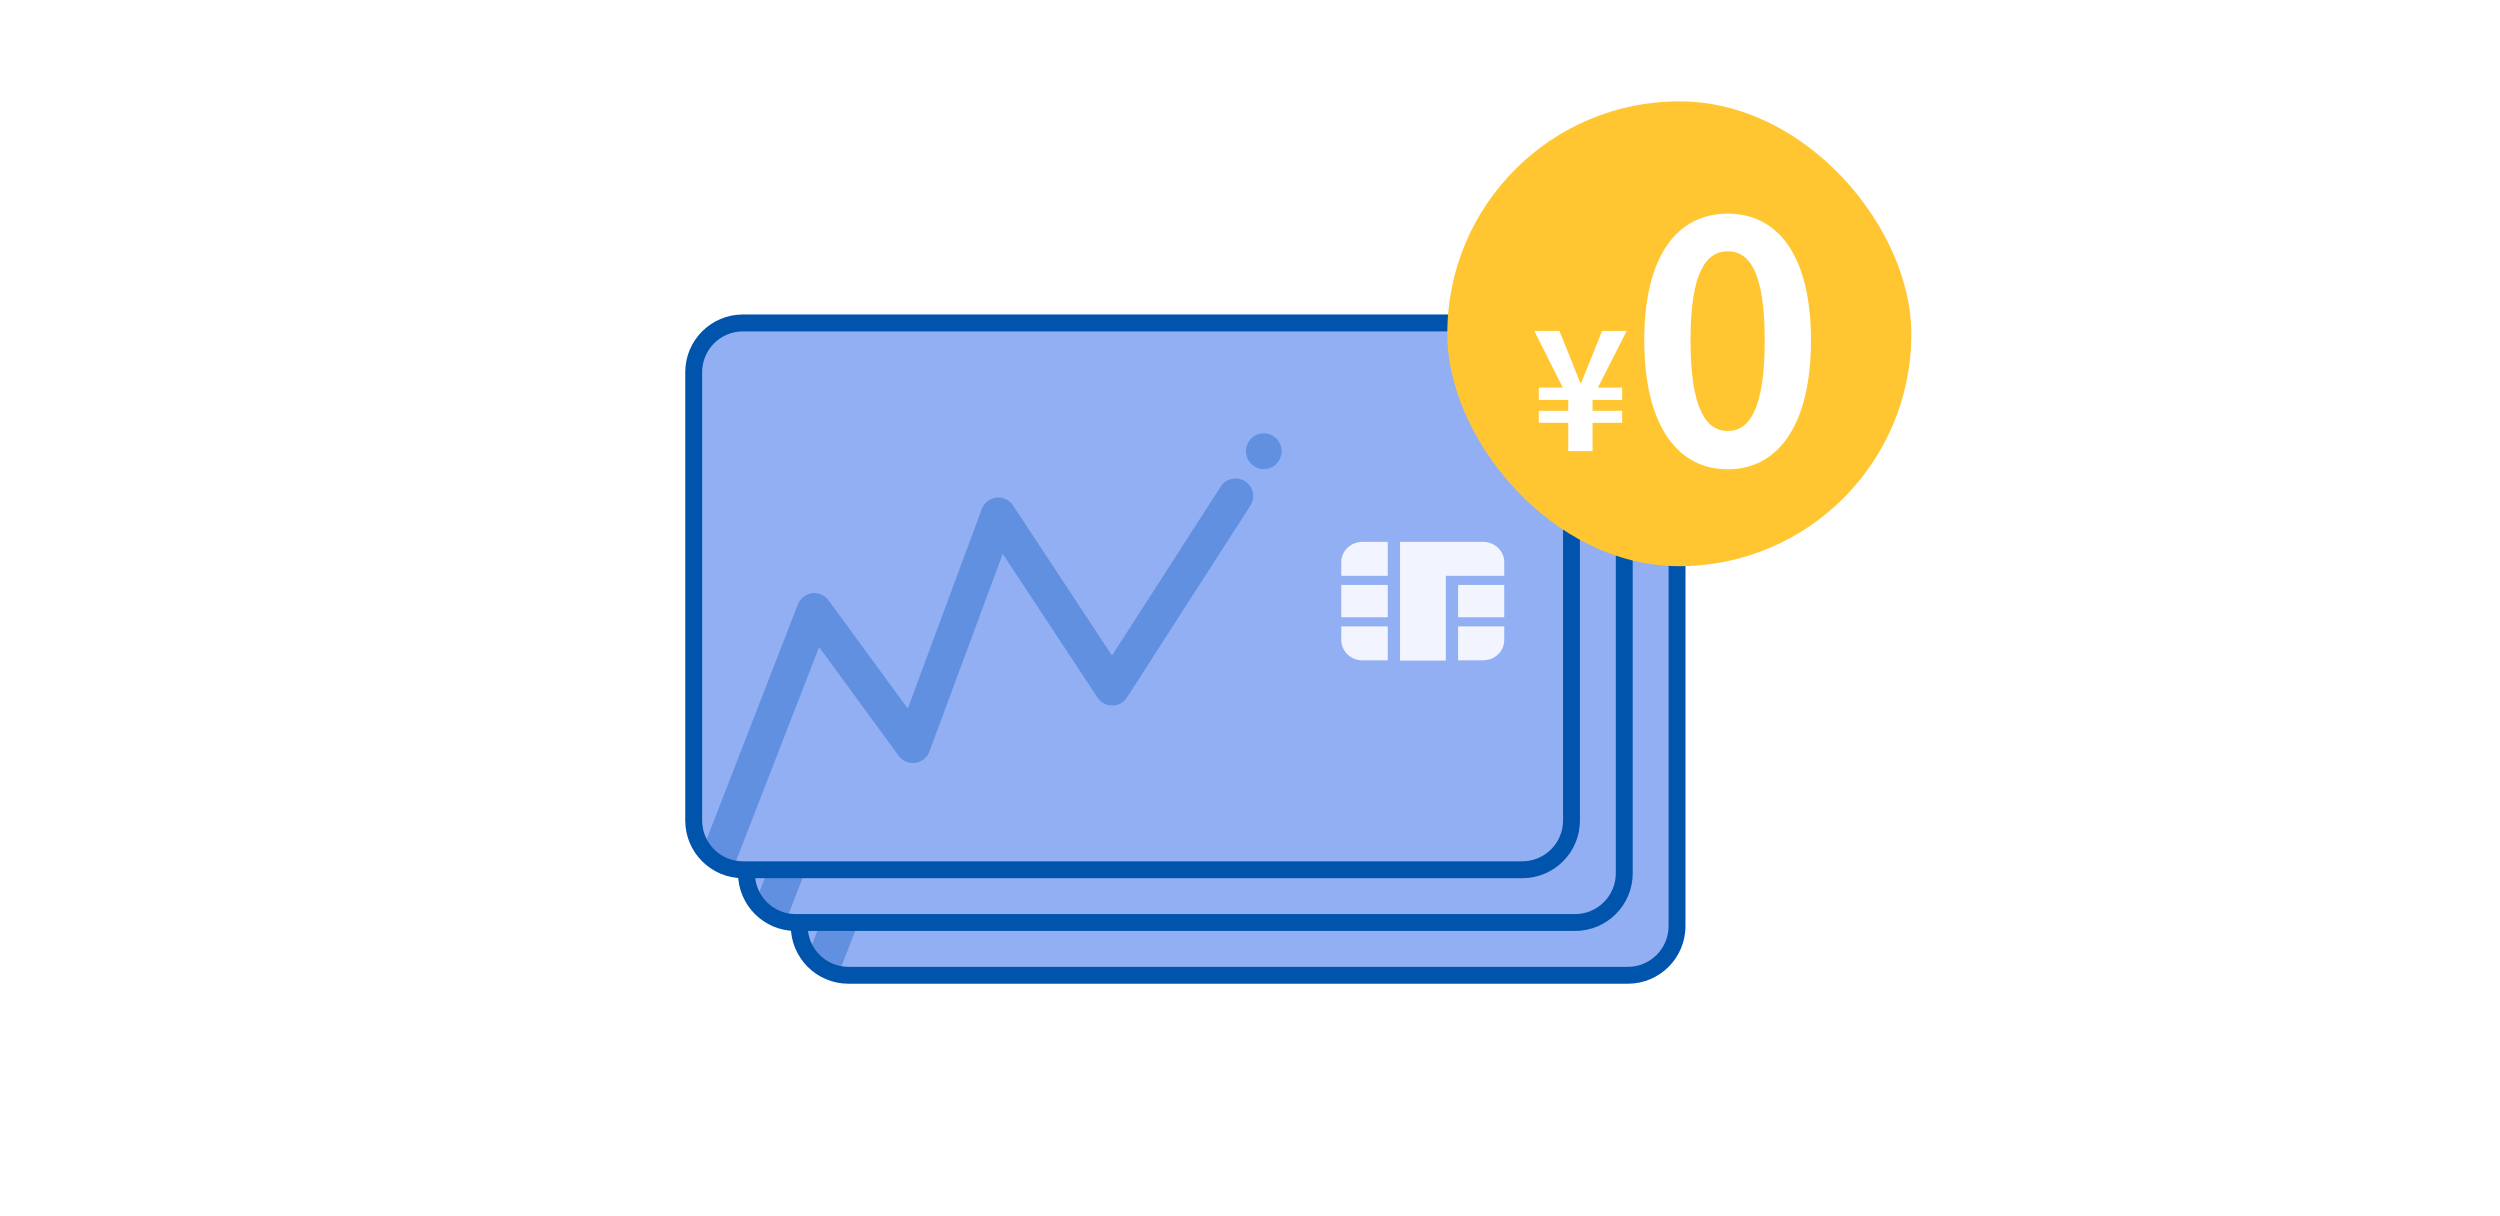 <svg fill="none" height="180" viewBox="0 0 370 180" width="370" xmlns="http://www.w3.org/2000/svg"><path d="m0 0h370v180h-370z" fill="#fff"/><path d="m240.918 63.413h-115.347c-4.023 0-7.284 3.265-7.284 7.292v66.346c0 4.028 3.261 7.292 7.284 7.292h115.347c4.023 0 7.284-3.264 7.284-7.292v-66.346c0-4.027-3.261-7.292-7.284-7.292z" fill="#91aff2"/><path d="m119.674 141.128 14.008-36.066c.345-.888 1.145-1.517 2.088-1.642.943-.124 1.879.276 2.441 1.044l11.732 16.026 10.956-29.539c.341-.921 1.171-1.572 2.145-1.684.975-.112 1.93.335 2.471 1.155l14.652 22.222 16.095-25.012c.779-1.212 2.391-1.561 3.601-.78s1.558 2.396.779 3.608l-18.259 28.374c-.477.741-1.295 1.19-2.175 1.195-.875.005-1.703-.436-2.188-1.172l-14.024-21.27-10.852 29.261c-.334.9-1.133 1.543-2.083 1.675-.949.132-1.894-.267-2.46-1.042l-11.783-16.096-12.791 32.931c-1.668-.313-3.794-1.378-4.353-3.187z" fill="#6190e1"/><path d="m202.632 85.045c1.457 0 2.638-1.183 2.638-2.643 0-1.46-1.181-2.643-2.638-2.643s-2.638 1.183-2.638 2.643c0 1.46 1.181 2.643 2.638 2.643z" fill="#6190e1"/><g fill="#f2f5ff"><path d="m220.984 102.189h-6.879v4.783h6.879z"/><path d="m235.107 95.815h-12.306v17.57h6.773v-12.549h8.647v-2.015c0-1.659-1.395-3.006-3.114-3.006z"/><path d="m214.105 98.821v2.015h6.879v-5.021h-3.764c-1.719 0-3.115 1.346-3.115 3.006z"/><path d="m231.391 113.348h3.715c1.72 0 3.115-1.347 3.115-3.006v-2.015h-6.83z"/><path d="m214.105 110.342c0 1.659 1.396 3.006 3.115 3.006h3.764v-5.021h-6.879z"/><path d="m238.221 102.189h-6.83v4.783h6.83z"/></g><path d="m240.918 63.413h-115.347c-4.023 0-7.284 3.265-7.284 7.292v66.346c0 4.028 3.261 7.292 7.284 7.292h115.347c4.023 0 7.284-3.264 7.284-7.292v-66.346c0-4.027-3.261-7.292-7.284-7.292z" stroke="#0054ac" stroke-width="2.5"/><path d="m233.107 55.603h-115.347c-4.022 0-7.283 3.265-7.283 7.292v66.346c0 4.028 3.261 7.292 7.283 7.292h115.347c4.023 0 7.284-3.264 7.284-7.292v-66.346c0-4.027-3.261-7.292-7.284-7.292z" fill="#91aff2"/><path d="m111.879 133.318 14.008-36.066c.345-.887 1.145-1.517 2.088-1.642.943-.124 1.879.276 2.441 1.044l11.732 16.026 10.956-29.539c.341-.921 1.171-1.572 2.146-1.684.974-.112 1.929.335 2.47 1.155l14.653 22.223 16.094-25.012c.779-1.212 2.391-1.561 3.601-.78 1.21.781 1.558 2.396.779 3.608l-18.258 28.374c-.478.741-1.296 1.19-2.176 1.195-.875.005-1.703-.436-2.188-1.172l-14.024-21.27-10.852 29.261c-.334.9-1.133 1.543-2.082 1.675-.95.132-1.895-.267-2.461-1.042l-11.782-16.096-12.792 32.931c-1.668-.313-3.794-1.378-4.353-3.187z" fill="#6190e1"/><path d="m194.837 77.235c1.457 0 2.638-1.183 2.638-2.643s-1.181-2.643-2.638-2.643-2.638 1.183-2.638 2.643 1.181 2.643 2.638 2.643z" fill="#6190e1"/><path d="m213.187 94.379h-6.878v4.783h6.878z" fill="#f2f5ff"/><path d="m227.31 88.005h-12.306v17.57h6.773v-12.549h8.647v-2.015c0-1.659-1.395-3.006-3.114-3.006z" fill="#f2f5ff"/><path d="m206.309 91.011v2.015h6.878v-5.021h-3.764c-1.719 0-3.114 1.346-3.114 3.006z" fill="#f2f5ff"/><path d="m223.594 105.538h3.715c1.72 0 3.115-1.347 3.115-3.006v-2.015h-6.83z" fill="#f2f5ff"/><path d="m206.309 102.532c0 1.659 1.395 3.006 3.114 3.006h3.764v-5.021h-6.878z" fill="#f2f5ff"/><path d="m230.424 94.379h-6.83v4.783h6.83z" fill="#f2f5ff"/><path d="m233.107 55.603h-115.347c-4.022 0-7.283 3.265-7.283 7.292v66.346c0 4.028 3.261 7.292 7.283 7.292h115.347c4.023 0 7.284-3.264 7.284-7.292v-66.346c0-4.027-3.261-7.292-7.284-7.292z" stroke="#0054ac" stroke-width="2.5"/><path d="m225.297 47.793h-115.347c-4.023 0-7.284 3.265-7.284 7.292v66.346c0 4.027 3.261 7.292 7.284 7.292h115.347c4.023 0 7.284-3.265 7.284-7.292v-66.346c0-4.027-3.261-7.292-7.284-7.292z" fill="#91aff2"/><path d="m104.082 125.508 14.008-36.066c.346-.887 1.145-1.517 2.088-1.642.943-.124 1.879.276 2.441 1.044l11.732 16.026 10.956-29.539c.341-.921 1.171-1.572 2.146-1.684.974-.112 1.93.335 2.47 1.155l14.653 22.222 16.094-25.012c.779-1.212 2.392-1.561 3.601-.78 1.21.781 1.558 2.396.779 3.608l-18.258 28.374c-.477.741-1.296 1.19-2.175 1.195-.876.005-1.704-.436-2.189-1.172l-14.024-21.27-10.852 29.261c-.334.899-1.133 1.543-2.082 1.675s-1.895-.267-2.461-1.042l-11.782-16.096-12.791 32.931c-1.669-.313-3.794-1.378-4.354-3.187z" fill="#6190e1"/><path d="m187.04 69.424c1.457 0 2.638-1.183 2.638-2.643s-1.181-2.643-2.638-2.643-2.638 1.183-2.638 2.643 1.181 2.643 2.638 2.643z" fill="#6190e1"/><path d="m205.39 86.569h-6.878v4.783h6.878z" fill="#f2f5ff"/><path d="m219.513 80.195h-12.306v17.57h6.773v-12.549h8.647v-2.015c0-1.659-1.395-3.006-3.114-3.006z" fill="#f2f5ff"/><path d="m198.512 83.201v2.015h6.878v-5.021h-3.764c-1.719 0-3.114 1.346-3.114 3.006z" fill="#f2f5ff"/><path d="m215.797 97.728h3.715c1.72 0 3.115-1.346 3.115-3.006v-2.015h-6.83z" fill="#f2f5ff"/><path d="m198.512 94.722c0 1.659 1.395 3.006 3.114 3.006h3.764v-5.021h-6.878z" fill="#f2f5ff"/><path d="m222.627 86.569h-6.83v4.783h6.83z" fill="#f2f5ff"/><path d="m225.297 47.793h-115.347c-4.023 0-7.284 3.265-7.284 7.292v66.346c0 4.027 3.261 7.292 7.284 7.292h115.347c4.023 0 7.284-3.265 7.284-7.292v-66.346c0-4.027-3.261-7.292-7.284-7.292z" stroke="#0054ac" stroke-width="2.5"/><rect fill="#ffc631" height="68.796" rx="34.336" width="68.673" x="214.203" y="15"/><path d="m255.712 69.457c-7.436 0-12.36-6.463-12.36-19.092 0-12.58 4.924-18.746 12.36-18.746 7.386 0 12.311 6.167 12.311 18.746 0 12.629-4.925 19.092-12.311 19.092zm0-5.673c3.151 0 5.466-3.157 5.466-13.418 0-10.212-2.315-13.172-5.466-13.172-3.152 0-5.516 2.96-5.516 13.172 0 10.261 2.364 13.418 5.516 13.418z" fill="#fff"/><path d="m232.103 66.766v-4.193h-4.358v-1.776h4.358v-1.603h-4.358v-1.825h3.545l-4.21-8.387h3.718l1.625 4.021c.492 1.209.96 2.467 1.477 3.7h.099c.517-1.258.985-2.491 1.502-3.7l1.6-4.021h3.644l-4.259 8.387h3.594v1.825h-4.382v1.603h4.382v1.776h-4.382v4.193z" fill="#fff"/></svg>